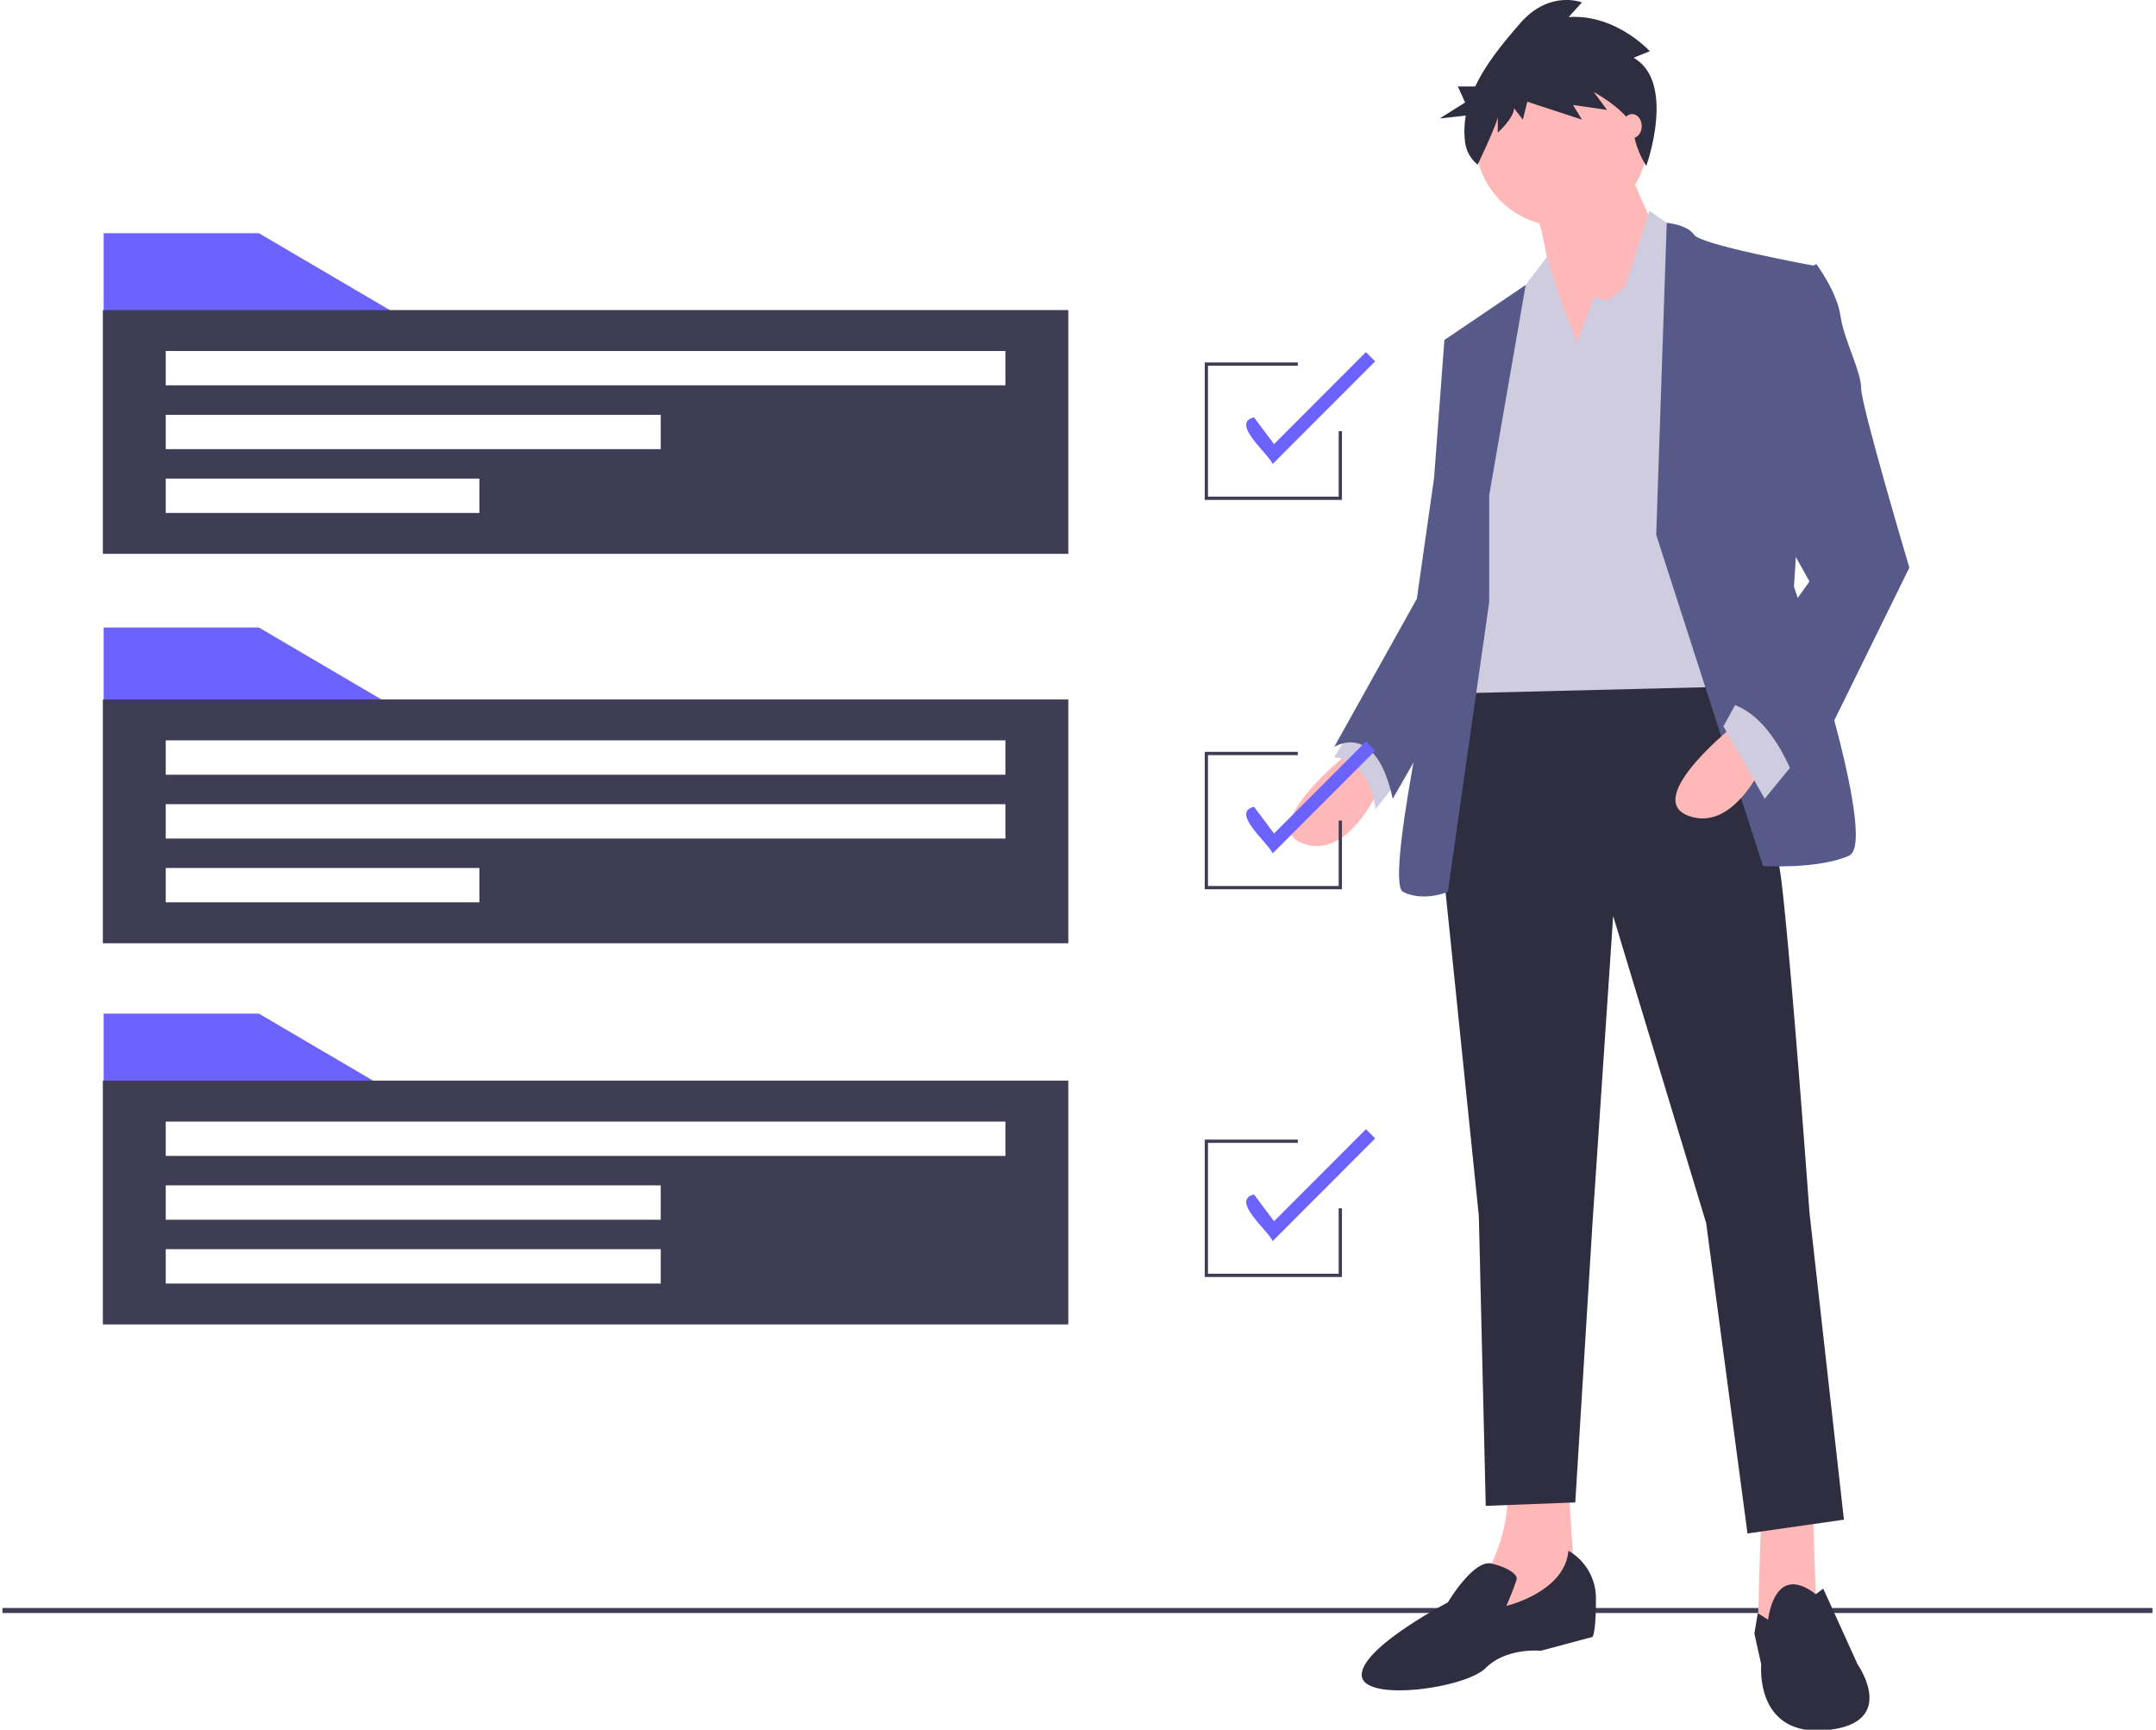 <?xml version="1.0" encoding="UTF-8"?> <svg xmlns="http://www.w3.org/2000/svg" width="440" height="353" viewBox="0 0 439 353"><path d="M0 328.156h438.777v1.024H0Zm0 0" style="stroke:none;fill-rule:nonzero;fill:#3f3d56;fill-opacity:1"></path><path d="M275.297 153.152s-19.68 15.489-9.84 19.008c9.84 3.52 16.164-12.672 16.164-12.672Zm0 0" style="stroke:none;fill-rule:nonzero;fill:#ffb8b8;fill-opacity:1"></path><path d="m276 147.523-4.219 7.04s7.031 0 8.438 10.558l5.62-7.039Zm0 0" style="stroke:none;fill-rule:nonzero;fill:#cfcce0;fill-opacity:1"></path><path d="m369.484 308.02.704 21.117-8.434 4.93-3.516-2.114.703-23.933ZM319.578 302.387l1.406 22.527-19.68 8.45 1.407-11.97s5.621-9.152 4.215-19.007Zm0 0" style="stroke:none;fill-rule:nonzero;fill:#ffb8b8;fill-opacity:1"></path><path d="M349.805 132.738s11.246 29.567 13.351 47.867c2.11 18.305 5.625 66.875 5.625 66.875l7.028 62.653-19.68 2.816-8.434-63.355-18.98-62.653-4.215 62.653-3.516 57.02-18.273.702-1.406-59.132-7.735-75.32 4.22-35.9ZM360.348 330.547s1.152-11.824 9.714-5.207l1.532-1.13 7.027 15.485s8.434 11.97-6.324 13.375c-14.762 1.41-13.356-13.375-13.356-13.375l-1.406-6.332.703-4.152ZM319.578 316.469a11.19 11.19 0 0 1 5.625 9.851c0 7.043-.703 7.746-.703 7.746l-10.543 2.817s-7.031-.707-11.246 3.52c-4.219 4.222-25.305 7.038-25.305 1.406s17.57-14.782 17.57-14.782 5.22-8.828 8.938-7.933c3.715.894 5.121 2.3 5.121 3.004 0 .703-2.11 5.632-2.11 5.632s11.95-2.816 12.653-11.261m0 0" style="stroke:none;fill-rule:nonzero;fill:#2f2e41;fill-opacity:1"></path><path d="M335.746 28.559c0-9.723-7.867-17.602-17.574-17.602-9.703 0-17.57 7.879-17.57 17.602 0 9.718 7.867 17.597 17.57 17.597 9.707 0 17.574-7.879 17.574-17.597m0 0" style="stroke:none;fill-rule:nonzero;fill:#ffb8b8;fill-opacity:1"></path><path d="m331.176 33.133 7.734 17.597L317.82 81s-1.406-33.086-5.62-38.715c-4.22-5.633 18.976-9.152 18.976-9.152m0 0" style="stroke:none;fill-rule:nonzero;fill:#ffb8b8;fill-opacity:1"></path><path d="m321.336 69.738 3.516-9.152 2.808.703 3.516-2.816 4.922-15.485 7.027 4.926 9.137 92.219-56.934 1.406 7.735-64.059 7.027-18.3 5.074-6.72 3.36 10.24Zm0 0" style="stroke:none;fill-rule:nonzero;fill:#cfcce0;fill-opacity:1"></path><path d="m337.504 109.156 2.148-63.676s4.176.325 5.582 2.434c1.407 2.113 24.602 6.336 24.602 6.336l-4.219 65.469s17.574 52.09 11.246 54.906c-6.324 2.816-17.57 2.11-17.57 2.11ZM303.414 101.063l7.453-42.915-16.594 11.239 4.22 30.972-3.516 21.118s-13.356 58.425-9.137 60.539c4.219 2.113 9.137 0 9.137 0l8.437-59.133Zm0 0" style="stroke:none;fill-rule:nonzero;fill:#575a89;fill-opacity:1"></path><path d="m299.195 67.977-4.922 1.41-2.105 28.156-3.516 24.637-16.87 30.27s8.437-5.63 11.948 10.558l18.579-32.39Zm0 0" style="stroke:none;fill-rule:nonzero;fill:#575a89;fill-opacity:1"></path><path d="M354.02 147.523s-19.68 15.485-9.84 19.004 16.168-12.668 16.168-12.668Zm0 0" style="stroke:none;fill-rule:nonzero;fill:#ffb8b8;fill-opacity:1"></path><path d="m365.969 155.266-6.324 7.742-8.434-14.781 3.512-6.336Zm0 0" style="stroke:none;fill-rule:nonzero;fill:#cfcce0;fill-opacity:1"></path><path d="m364.563 56.715 5.625-2.817s4.218 5.633 4.917 10.559c.704 4.93 4.22 11.266 4.22 14.785s9.84 36.602 9.84 36.602l-22.493 45.758s-4.918-16.895-15.461-18.305l17.57-24.637-9.84-17.597Zm0 0" style="stroke:none;fill-rule:nonzero;fill:#575a89;fill-opacity:1"></path><path d="m332.883 11.79 3.316-1.33s-6.93-7.64-16.57-6.976l2.71-2.988s-6.624-2.656-12.651 4.32c-3.168 3.664-6.833 7.977-9.114 12.829h-3.55l1.48 3.27-5.184 3.265 5.32-.59a18.4 18.4 0 0 0-.144 5.418 7.02 7.02 0 0 0 2.563 4.586s4.109-8.52 4.109-9.848v3.32s3.316-2.988 3.316-4.98l1.805 2.324.906-3.652 11.145 3.652-1.809-2.988 6.93.996-2.711-3.652s7.832 4.316 8.133 7.968c.3 3.657 2.594 7.118 2.594 7.118s6.144-17.079-2.594-22.063m0 0" style="stroke:none;fill-rule:nonzero;fill:#2f2e41;fill-opacity:1"></path><path d="M334.55 25.742c0-1.363-.882-2.465-1.968-2.465s-1.969 1.102-1.969 2.465c0 1.36.883 2.465 1.969 2.465s1.969-1.105 1.969-2.465m0 0" style="stroke:none;fill-rule:nonzero;fill:#ffb8b8;fill-opacity:1"></path><path d="M81.332 145.086H20.656v-17.027h31.672Zm0 0" style="stroke:none;fill-rule:nonzero;fill:#6c63ff;fill-opacity:1"></path><path d="M20.492 142.746v49.75h197.031v-49.75Zm76.844 41.402H33.324v-7.011h64.012Zm107.352-13.02H33.323v-7.01h171.364Zm0-13.023H33.323v-7.011h171.364Zm0 0" style="stroke:none;fill-rule:nonzero;fill:#3f3d56;fill-opacity:1"></path><path d="M81.332 64.617H20.656V47.59h31.672Zm0 0" style="stroke:none;fill-rule:nonzero;fill:#6c63ff;fill-opacity:1"></path><path d="M20.492 63.281v49.75h197.031v-49.75Zm76.844 41.403H33.324v-7.012h64.012Zm37.008-13.02H33.324v-7.012h101.02Zm70.344-13.023H33.323v-7.012h171.364Zm0 0" style="stroke:none;fill-rule:nonzero;fill:#3f3d56;fill-opacity:1"></path><path d="M81.332 223.883H20.656v-17.028h31.672Zm0 0" style="stroke:none;fill-rule:nonzero;fill:#6c63ff;fill-opacity:1"></path><path d="M20.492 220.543v49.75h197.031v-49.75Zm113.852 41.402H33.324v-7.011h101.02Zm0-13.023H33.324v-7.012h101.02Zm70.344-13.02H33.323v-7.011h171.364ZM273.367 102.016h-28.004V73.969h19v.668h-18.336v26.71H272.7V87.993h.668Zm0 0" style="stroke:none;fill-rule:nonzero;fill:#3f3d56;fill-opacity:1"></path><path d="M259.219 94.7c-.645-1.915-8.762-8.423-3.79-9.513l4.079 5.446 18.75-18.778 1.887 1.887Zm0 0" style="stroke:none;fill-rule:nonzero;fill:#6c63ff;fill-opacity:1"></path><path d="M273.367 181.477h-28.004v-28.043h19v.668h-18.336v26.71H272.7v-13.355h.668Zm0 0" style="stroke:none;fill-rule:nonzero;fill:#3f3d56;fill-opacity:1"></path><path d="M259.219 174.164c-.645-1.914-8.762-8.422-3.79-9.512l4.079 5.446 18.75-18.778 1.887 1.887Zm0 0" style="stroke:none;fill-rule:nonzero;fill:#6c63ff;fill-opacity:1"></path><path d="M273.367 260.61h-28.004v-28.048h19v.668h-18.336v26.711H272.7v-13.355h.668Zm0 0" style="stroke:none;fill-rule:nonzero;fill:#3f3d56;fill-opacity:1"></path><path d="M259.219 253.293c-.645-1.914-8.762-8.418-3.79-9.512l4.079 5.446 18.75-18.778 1.887 1.89Zm0 0" style="stroke:none;fill-rule:nonzero;fill:#6c63ff;fill-opacity:1"></path></svg> 